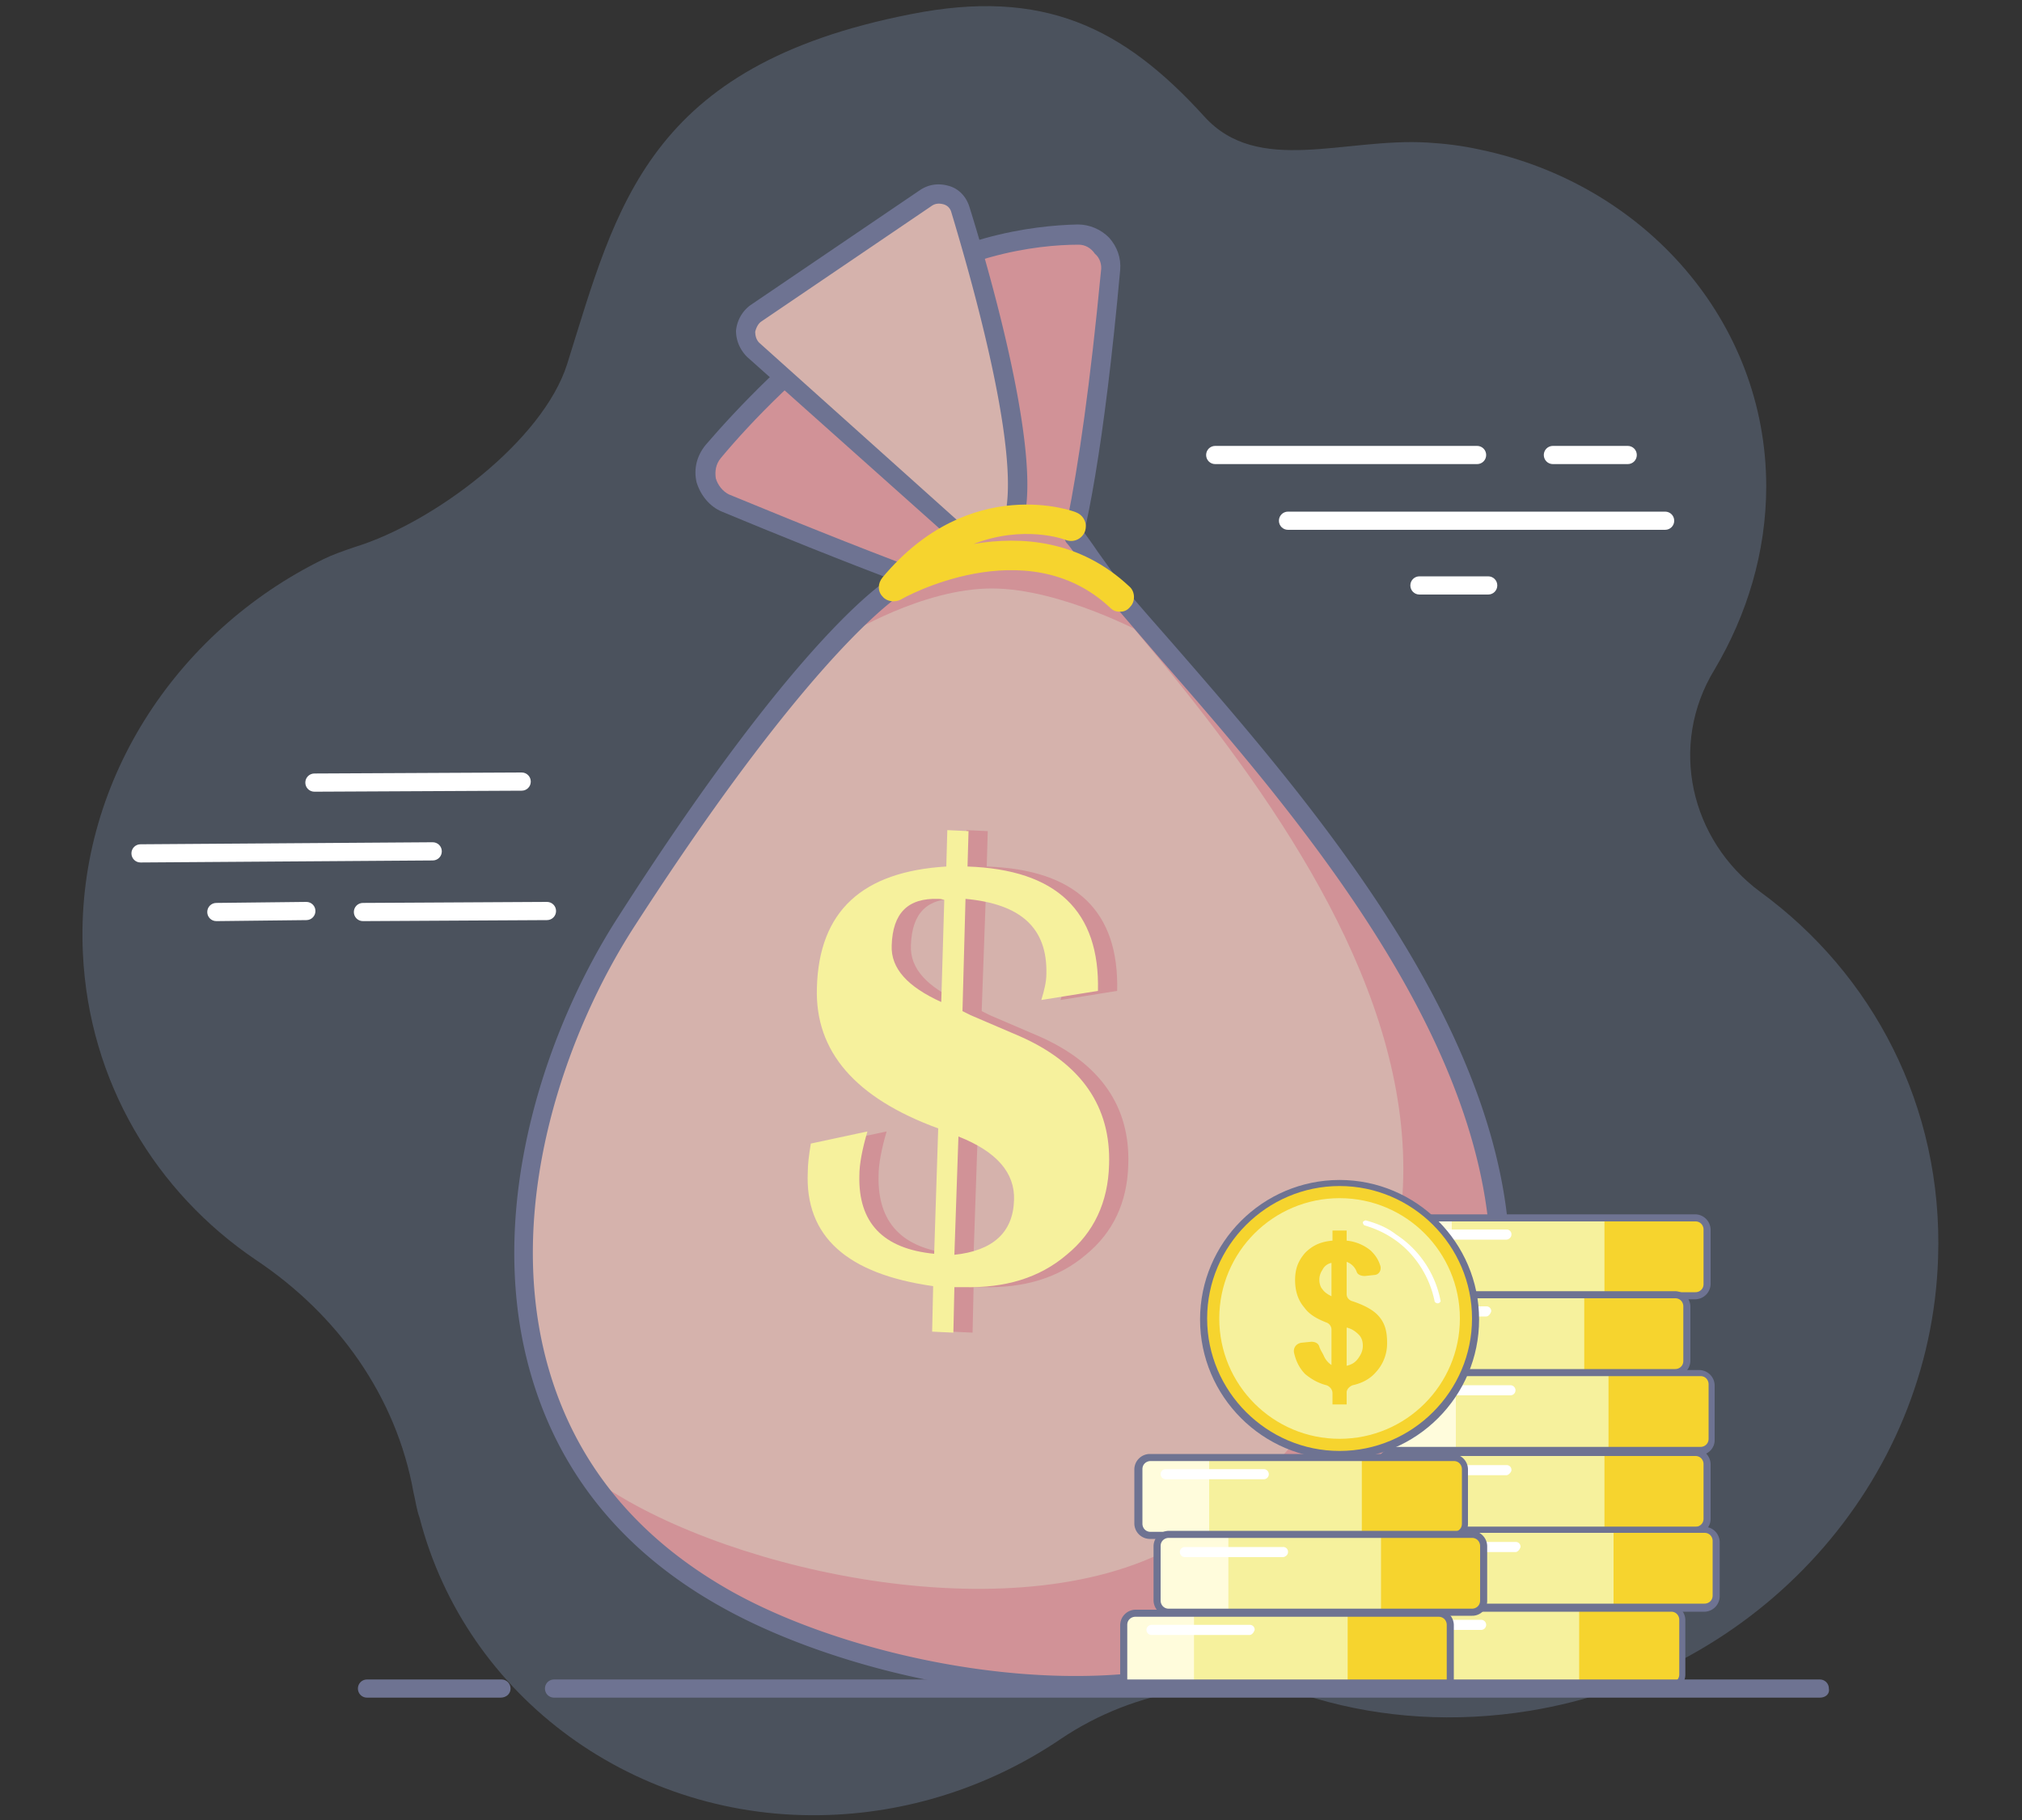 <svg xmlns="http://www.w3.org/2000/svg" xmlns:xlink="http://www.w3.org/1999/xlink" viewBox="0 0 200 180" xmlns:v="https://vecta.io/nano"><rect x="0" y="0" width="200" height="180" fill="#333333" stroke="none"/><style><![CDATA[.G{fill:#6e7392}.H{fill:#f6d42e}.I{fill:#fff}.J{fill:#f6f19d}.K{fill:#fffcdc}.L{fill:#d19297}]]></style><path d="M104.9 172c7.4-5 16.8-6.5 25.3-4 6.5 1.9 13.7 2.4 21.1 1.2 22.7-3.7 39.7-22.6 40.4-44.8.5-15-6.5-28.1-17.6-36.2-6.9-5.1-9.1-14.5-4.5-22 3.2-5.4 5.1-11.6 5.1-18.1 0-16.3-12-29.9-28.3-33.3-1.8-.4-3.5-.6-5.2-.7-8.2-.5-16.8 3.3-22.1-2.6-8-8.8-15.9-12.7-29-10.1C64 6.5 61 20.4 56.1 36c-2.4 7.6-13.2 15.7-21 18.1-1.2.4-2.3.8-3.1 1.2-14.7 7.2-24.6 22.3-23.8 39 .6 12.7 7.2 23.6 17.1 30.3 8.1 5.4 13.9 13.5 15.6 23 .2.8.3 1.7.6 2.5 4.6 17.8 21.4 30.1 40.5 29.4 8.5-.3 16.4-3.1 22.9-7.5z" opacity=".25" fill="#94b3de"/><path d="M71.8 49.7c-2-.8-2.6-3.4-1.2-5 2.9-3.4 8-8.8 15.3-14.3 8-6 16.2-7 20.7-7.1 1.9 0 3.4 1.6 3.2 3.5-.8 9.2-3.5 34.1-7.3 34.1-3.5-.1-22.4-7.8-30.7-11.2z" class="L"/><path d="M102.6 61.8c-3.6 0-21.1-7-31.2-11.2-1.2-.5-2.1-1.6-2.5-2.9-.3-1.3 0-2.6.9-3.7 3.1-3.6 8.2-9 15.5-14.5 8.3-6.2 16.9-7.2 21.3-7.3 1.2 0 2.3.5 3.1 1.3.8.9 1.2 2 1.1 3.2-3.2 35.1-7 35.1-8.2 35.1zm4.1-37.6c-.1 0-.1 0 0 0-4.2 0-12.4 1-20.2 6.9-7.1 5.3-12.2 10.6-15.2 14.2-.5.6-.6 1.3-.5 2 .2.7.7 1.3 1.3 1.6h0C88.8 55.8 100.2 60 102.6 60c1.6-.5 4.2-11.1 6.3-33.2.1-.6-.1-1.3-.6-1.7-.4-.6-1-.9-1.6-.9z" class="G"/><g fill="#d5b2ac"><path d="M94.9 52.8L74.6 34.6c-1.1-1-1-2.7.2-3.6l16.7-11.4c1.3-.9 3-.3 3.4 1.2 2.9 9.4 11 38.1.3 32.3l-.3-.3z"/><path d="M89 57.7s-8.4 4.4-27.1 33.5c-12.3 19.1-17.9 51.2 9.8 66.9 14.7 8.3 43.6 13.4 57.5 2.1 46.8-37.7-4.8-83.7-21.6-105C97.1 41.7 89 57.7 89 57.7z"/></g><g class="L"><path d="M107.7 55.2c-2-2.5-3.8-4-5.6-4.7 19.6 22.9 61 65.1 17.6 100.1-14 11.3-42.8 6.2-57.5-2.1-1.4-.8-2.7-1.6-3.9-2.5 3.1 4.6 7.6 8.7 13.5 12.1 14.7 8.3 43.6 13.4 57.5 2.1 46.8-37.7-4.8-83.7-21.6-105z"/><path d="M89 57.7s-1.8 1-5.6 4.9l.4.2s7.4-4.6 14.3-4.6 15.3 4.6 15.3 4.6l-.4-1.4-5.2-6.2C99.2 45.5 89 57.7 89 57.7z"/></g><path d="M94.9 53.7c-.2 0-.5-.1-.6-.2L73.9 35.3c-.7-.7-1.1-1.6-1.1-2.6.1-1 .6-1.9 1.4-2.5L91 18.8c.9-.6 1.9-.7 2.9-.4s1.7 1.1 2 2.1c2 6.4 6.5 22.2 5.6 29.6-.1.5-.5.9-1.1.8-.5-.1-.9-.5-.8-1.1.8-7.1-3.6-22.5-5.5-28.8-.1-.4-.4-.7-.8-.8s-.8-.1-1.2.2L75.3 31.8c-.3.2-.5.6-.6 1 0 .4.1.8.4 1.1l20.3 18.2a1.07 1.07 0 0 1 .1 1.4c-.1.1-.4.2-.6.2zm11.6 114c-12.8 0-26.5-3.9-35.2-8.8-10.2-5.7-16.6-14-19.2-24.5-3.9-15.8 2.1-33 9.1-43.8 18.5-28.9 27-33.6 27.3-33.7.5-.3 1.1-.1 1.3.4s.1 1-.4 1.3c-.1.1-8.5 4.9-26.7 33.1-6.7 10.4-12.6 27-8.8 42.3 2.5 10 8.6 17.8 18.3 23.3 14.5 8.2 43.1 13 56.5 2.2 11.3-9.2 17.6-19.5 18.6-30.9 2.1-23.6-18.7-47.6-32.5-63.4l-5.5-6.4c-.5-.6-1.4-1.9-2.3-3.1-.6-.8-1.2-1.7-1.5-2-.3-.4-.3-1 .2-1.4.4-.3 1-.3 1.4.2a46.39 46.39 0 0 1 1.5 2.1c.8 1.1 1.7 2.4 2.2 3 1.6 2 3.5 4.1 5.5 6.4 14 16.1 35.1 40.4 32.9 64.8-1.1 11.9-7.6 22.7-19.3 32.2-6 4.8-14.5 6.7-23.4 6.7z" class="G"/><path d="M110.8 60.5c-.4 0-.7-.1-1-.4-8.3-7.8-20.6-.9-20.7-.8-.6.3-1.4.2-1.8-.3-.5-.5-.5-1.3 0-1.9 8.7-10.4 19.1-6.5 19.2-6.4.7.3 1.1 1.1.8 1.9-.3.7-1.1 1.1-1.9.8h0c-.2-.1-4.2-1.5-9.1.4 4.7-.8 10.5-.4 15.4 4.2.6.5.6 1.5.1 2-.3.4-.7.5-1 .5z" class="H"/><path d="M97.5 88.9l-.4 11.1.8.4 4.9 2.1c6.1 2.7 9 7 8.8 12.7-.1 3.7-1.5 6.7-4.2 8.9-2.7 2.3-6.1 3.3-10.2 3.2h-.9l-.1 4.5-2.1-.1.1-4.5c-8.5-1.2-12.7-4.9-12.4-11.3 0-.7.1-1.6.3-2.8l5.6-1.2c-.5 1.7-.8 3.2-.8 4.4-.1 4.6 2.3 7.2 7.4 7.7l.4-12.4c-8.2-3-12.2-7.6-12-13.9.2-7.6 4.5-11.5 12.8-12l.1-3.6 2.1.1-.1 3.5c8.8.3 13.1 4.4 12.9 12.3l-5.6.9c.3-1 .5-1.8.5-2.6.2-4.5-2.5-6.9-7.9-7.4zm-2.2.1c-.3-.1-.5-.1-.6-.1-3-.1-4.5 1.4-4.6 4.6-.1 2.3 1.6 4.1 4.9 5.6l.3-10.1zm1 35.1c3.8-.4 5.8-2.2 5.9-5.4.1-2.7-1.7-4.8-5.5-6.3l-.4 11.7z" class="L"/><path d="M95.5 88.9l-.3 11.1.8.4 4.9 2.1c6.1 2.7 9 7 8.8 12.7-.1 3.7-1.5 6.7-4.2 8.9-2.7 2.3-6.1 3.3-10.2 3.2h-.9l-.1 4.5-2.1-.1.1-4.5c-8.5-1.2-12.7-4.9-12.4-11.3 0-.7.1-1.6.3-2.8l5.6-1.2c-.5 1.7-.8 3.2-.8 4.4-.1 4.6 2.3 7.2 7.4 7.7l.4-12.4c-8.2-3-12.2-7.6-12-13.9.2-7.6 4.5-11.5 12.8-12l.1-3.6 2.1.1-.1 3.5c8.8.3 13.1 4.4 12.9 12.3l-5.6.9c.3-1 .5-1.8.5-2.6.1-4.5-2.5-6.9-8-7.4zm-2.1.1c-.3-.1-.5-.1-.6-.1-3-.1-4.5 1.4-4.6 4.6-.1 2.3 1.6 4.1 4.9 5.6l.3-10.1zm1 35.1c3.8-.4 5.8-2.2 5.9-5.4.1-2.7-1.7-4.8-5.5-6.3l-.4 11.7zm43 27.3H168c.5 0 .8-.4.8-.8v-6.1c0-.5-.4-.8-.8-.8h-30.6c-.5 0-.8.4-.8.8v6.1c0 .4.4.8.8.8z" class="J"/><use xlink:href="#A" class="H"/><path d="M143.6,143.7h-5.8c-0.6,0-1.1,0.5-1.1,1.1v5.4c0,0.6,0.5,1.1,1.1,1.1h5.8V143.7z" class="K"/><use xlink:href="#B" class="G"/><path d="M149 145.9h-9.7a.47.47 0 1 1 0-1h9.7a.47.47 0 0 1 .5.5c0 .2-.3.5-.5.5z" class="I"/><path d="M138.3 159h30.6c.5 0 .8-.4.8-.8v-6.1c0-.5-.4-.8-.8-.8h-30.6c-.5 0-.8.4-.8.8v6.1c0 .4.3.8.8.8z" class="J"/><use xlink:href="#A" x=".9" y="7.6" class="H"/><path d="M144.4,151.3h-5.8c-0.6,0-1.1,0.5-1.1,1.1v5.4c0,0.6,0.5,1.1,1.1,1.1h5.8V151.3z" class="K"/><path d="M168.6 159.4h-30a1.54 1.54 0 0 1-1.5-1.5v-5.4a1.54 1.54 0 0 1 1.5-1.5h30a1.54 1.54 0 0 1 1.5 1.5v5.4a1.54 1.54 0 0 1-1.5 1.5zm-30-7.8c-.4 0-.8.3-.8.8v5.4c0 .4.3.8.8.8h30c.4 0 .8-.3.8-.8v-5.4c0-.4-.3-.8-.8-.8h-30z" class="G"/><use xlink:href="#C" class="I"/><path d="M135 166.7h30.6c.5 0 .8-.4.8-.8v-6.1c0-.5-.4-.8-.8-.8H135c-.5 0-.8.4-.8.8v6.1c-.1.5.3.8.8.8z" class="J"/><path d="M165.2 166.7h-9V159h9a1.11 1.11 0 0 1 1.1 1.1v5.4c.1.7-.4 1.2-1.1 1.2z" class="H"/><path d="M141.1,159h-5.8c-0.6,0-1.1,0.5-1.1,1.1v5.4c0,0.6,0.5,1.1,1.1,1.1h5.8V159z" class="K"/><use xlink:href="#D" class="G"/><use xlink:href="#F" class="I"/><path d="M137.4 128.1H168c.5 0 .8-.4.8-.8v-6.1c0-.5-.4-.8-.8-.8h-30.6c-.5 0-.8.4-.8.8v6.1c0 .5.4.8.8.8z" class="J"/><use xlink:href="#A" y="-23.3" class="H"/><path d="M143.6,120.4h-5.8c-0.6,0-1.1,0.5-1.1,1.1v5.4c0,0.6,0.5,1.1,1.1,1.1h5.8V120.4z" class="K"/><use xlink:href="#E" class="G"/><use xlink:href="#G" class="I"/><path d="M135.4 135.7H166c.5 0 .8-.4.8-.8v-6.1c0-.5-.4-.8-.8-.8h-30.6c-.5 0-.8.4-.8.8v6.1c0 .5.3.8.8.8z" class="J"/><path d="M165.7 135.7h-9V128h9a1.11 1.11 0 0 1 1.1 1.1v5.4c0 .7-.5 1.2-1.1 1.2z" class="H"/><path d="M141.6,128h-5.8c-0.6,0-1.1,0.5-1.1,1.1v5.4c0,0.6,0.5,1.1,1.1,1.1h5.8V128z" class="K"/><use xlink:href="#E" x="-2" y="7.6" class="G"/><use xlink:href="#C" x="-2.9" y="-23.3" class="I"/><path d="M137.9 143.5h30.6c.5 0 .8-.4.8-.8v-6.1c0-.5-.4-.8-.8-.8h-30.6c-.5 0-.8.4-.8.8v6.1c-.1.4.3.8.8.8z" class="J"/><use xlink:href="#H" class="H"/><path d="M144,135.8h-5.8c-0.6,0-1.1,0.5-1.1,1.1v5.4c0,0.6,0.5,1.1,1.1,1.1h5.8V135.8z" class="K"/><path d="M168.1 143.9h-30a1.54 1.54 0 0 1-1.5-1.5V137a1.54 1.54 0 0 1 1.5-1.5h30a1.54 1.54 0 0 1 1.5 1.5v5.4a1.47 1.47 0 0 1-1.5 1.5zm-29.9-7.8c-.4 0-.8.3-.8.8v5.4c0 .4.3.8.8.8h30c.4 0 .8-.3.8-.8v-5.4c0-.4-.3-.8-.8-.8h-30z" class="G"/><use xlink:href="#F" x="2.9" y="-23.2" class="I"/><circle cx="132.5" cy="130.4" r="13.5" class="H"/><circle cx="132.5" cy="130.4" r="11.9" class="J"/><path d="M131.7 135v-3.5c0-.3-.2-.6-.5-.7-1-.4-1.7-.8-2.2-1.5-.6-.7-.9-1.6-.9-2.7s.3-1.9 1-2.7c.7-.7 1.5-1.1 2.7-1.2v-1h1.4v1a4.39 4.39 0 0 1 2.4 1c.4.4.7.8.9 1.4.2.5-.1 1-.6 1l-.9.1c-.3 0-.7-.1-.8-.4a1.65 1.65 0 0 0-1-1v3.2c0 .3.2.6.6.7 1.2.4 2.1.9 2.6 1.5.6.7.8 1.5.8 2.6a4.17 4.17 0 0 1-1.1 2.9c-.6.7-1.4 1.1-2.3 1.3-.3.1-.6.4-.6.7v1.2h-1.4v-1.1c0-.4-.3-.7-.6-.8-.8-.2-1.5-.6-2.1-1.1-.5-.5-.9-1.2-1.1-2.1-.1-.5.2-.9.7-1l1-.1c.3 0 .7.1.8.5.1.3.3.6.4.8.2.5.5.8.8 1zm0-10.1a1.27 1.27 0 0 0-.9.7 1.69 1.69 0 0 0-.3 1c0 .3.1.7.3.9.2.3.5.5.9.7v-3.3zm1.4 10.2c.5-.1.9-.3 1.2-.7s.5-.8.5-1.3c0-.4-.1-.8-.4-1.1s-.7-.6-1.2-.7v3.8z" class="H"/><path d="M142.2 128.9c-.1 0-.3-.1-.3-.2-.5-2.5-2-4.8-4.1-6.2-.9-.6-1.8-1-2.8-1.3-.1 0-.2-.2-.2-.3s.2-.2.3-.2c1.1.3 2.1.7 3 1.4a10.1 10.1 0 0 1 4.4 6.6s-.1.2-.3.2h0z" class="I"/><path d="M132.5 144.3c-7.6 0-13.8-6.2-13.8-13.8s6.2-13.8 13.8-13.8 13.8 6.2 13.8 13.8-6.2 13.8-13.8 13.8zm0-27c-7.2 0-13.1 5.9-13.1 13.1s5.9 13.1 13.1 13.1 13.1-5.9 13.1-13.1-5.9-13.1-13.1-13.1z" class="G"/><path d="M113.5 151.8h30.6c.5 0 .8-.4.8-.8v-6c0-.5-.4-.8-.8-.8h-30.6c-.5 0-.8.4-.8.8v6.1c-.1.4.3.7.8.7z" class="J"/><use xlink:href="#H" x="-24.4" y="8.3" class="H"/><path d="M119.6,144.1h-5.8c-0.6,0-1.1,0.5-1.1,1.1v5.4c0,0.6,0.5,1.1,1.1,1.1h5.8V144.1z" class="K"/><use xlink:href="#D" x="-21.5" y="-14.9" class="G"/><use xlink:href="#F" x="-21.5" y="-14.9" class="I"/><path d="M115.3 159.5h30.6c.5 0 .8-.4.8-.8v-6.1c0-.5-.4-.8-.8-.8h-30.6c-.5 0-.8.4-.8.8v6.1c0 .4.4.8.8.8z" class="J"/><use xlink:href="#A" x="-22.1" y="8.1" class="H"/><path d="M121.5,151.8h-5.8c-0.6,0-1.1,0.5-1.1,1.1v5.4c0,0.6,0.5,1.1,1.1,1.1h5.8V151.8z" class="K"/><use xlink:href="#B" x="-22.1" y="8.1" class="G"/><use xlink:href="#G" x="-22.1" y="31.4" class="I"/><path d="M112 167.2h30.6c.5 0 .8-.4.8-.8v-6.1c0-.5-.4-.8-.8-.8H112c-.5 0-.8.4-.8.8v6.1c0 .5.3.8.8.8z" class="J"/><use xlink:href="#A" x="-25.4" y="15.8" class="H"/><path d="M118.1,159.5h-5.8c-0.6,0-1.1,0.5-1.1,1.1v5.4c0,0.6,0.5,1.1,1.1,1.1h5.8V159.5z" class="K"/><use xlink:href="#E" x="-25.4" y="39.1" class="G"/><use xlink:href="#C" x="-26.3" y="8.2" class="I"/><path d="M49.5 167.9H36.3c-.5 0-.9-.4-.9-.9s.4-.9.9-.9h13.3c.5 0 .9.4.9.9s-.4.9-1 .9zm130.5 0H54.8c-.5 0-.9-.4-.9-.9s.4-.9.9-.9H180c.5 0 .9.4.9.9.1.5-.3.9-.9.9z" class="G"/><path d="M146.1 45.9h-25.9c-.5 0-.9-.4-.9-.9s.4-.9.9-.9h25.9c.5 0 .9.4.9.9s-.4.9-.9.9zm1.1 12.9h-6.8c-.5 0-.9-.4-.9-.9s.4-.9.9-.9h6.8c.5 0 .9.4.9.9s-.4.9-.9.9zm17.5-6.4h-37.3c-.5 0-.9-.4-.9-.9s.4-.9.9-.9h37.3c.5 0 .9.4.9.9s-.4.9-.9.9zm-3.7-6.5h-7.4c-.5 0-.9-.4-.9-.9s.4-.9.9-.9h7.4c.5 0 .9.4.9.9s-.4.9-.9.9zM21.4 91.1c-.5 0-.9-.4-.9-.9s.4-.9.9-.9l8.9-.1c.5 0 .9.4.9.9s-.4.9-.9.9l-8.9.1zm14.5 0c-.5 0-.9-.4-.9-.9s.4-.9.9-.9l18.2-.1c.5 0 .9.4.9.9s-.4.9-.9.9l-18.2.1zm-4.8-12.8c-.5 0-.9-.4-.9-.9s.4-.9.9-.9l20.5-.1c.5 0 .9.4.9.9s-.4.9-.9.9l-20.5.1zm-17.2 7c-.5 0-.9-.4-.9-.9s.4-.9.9-.9l28.9-.2c.5 0 .9.4.9.9s-.4.9-.9.9l-28.9.2z" class="I"/><defs><path id="A" d="M167.7 151.4h-9v-7.7h9a1.11 1.11 0 0 1 1.1 1.1v5.4c0 .7-.5 1.2-1.1 1.2z"/><path id="B" d="M167.7 151.7h-30a1.54 1.54 0 0 1-1.5-1.5v-5.4a1.54 1.54 0 0 1 1.5-1.5h30a1.54 1.54 0 0 1 1.5 1.5v5.4a1.47 1.47 0 0 1-1.5 1.5zm-30-7.7c-.4 0-.8.3-.8.8v5.4c0 .4.3.8.8.8h30c.4 0 .8-.3.8-.8v-5.4c0-.4-.3-.8-.8-.8h-30z"/><path id="C" d="M149.9 153.5h-9.7a.47.47 0 1 1 0-1h9.7a.47.47 0 0 1 .5.5c-.1.3-.3.5-.5.5z"/><path id="D" d="M165.2 167.1h-30a1.54 1.54 0 0 1-1.5-1.5v-5.4a1.54 1.54 0 0 1 1.5-1.5h30a1.54 1.54 0 0 1 1.5 1.5v5.4a1.47 1.47 0 0 1-1.5 1.5zm-29.9-7.7c-.4 0-.8.3-.8.8v5.4c0 .4.3.8.8.8h30c.4 0 .8-.3.8-.8v-5.4c0-.4-.3-.8-.8-.8h-30z"/><path id="E" d="M167.7 128.5h-30a1.54 1.54 0 0 1-1.5-1.5v-5.4a1.54 1.54 0 0 1 1.5-1.5h30a1.54 1.54 0 0 1 1.5 1.5v5.4a1.54 1.54 0 0 1-1.5 1.5zm-30-7.7c-.4 0-.8.3-.8.8v5.4c0 .4.3.8.8.8h30c.4 0 .8-.3.8-.8v-5.4c0-.4-.3-.8-.8-.8h-30z"/><path id="F" d="M146.5 161.2h-9.7a.47.47 0 1 1 0-1h9.7a.47.47 0 1 1 0 1z"/><path id="G" d="M149 122.6h-9.7a.47.47 0 1 1 0-1h9.7a.47.47 0 0 1 .5.5c0 .3-.3.5-.5.5z"/><path id="H" d="M168.1 143.5h-9v-7.7h9a1.11 1.11 0 0 1 1.1 1.1v5.4c.1.7-.4 1.2-1.1 1.2z"/></defs></svg>